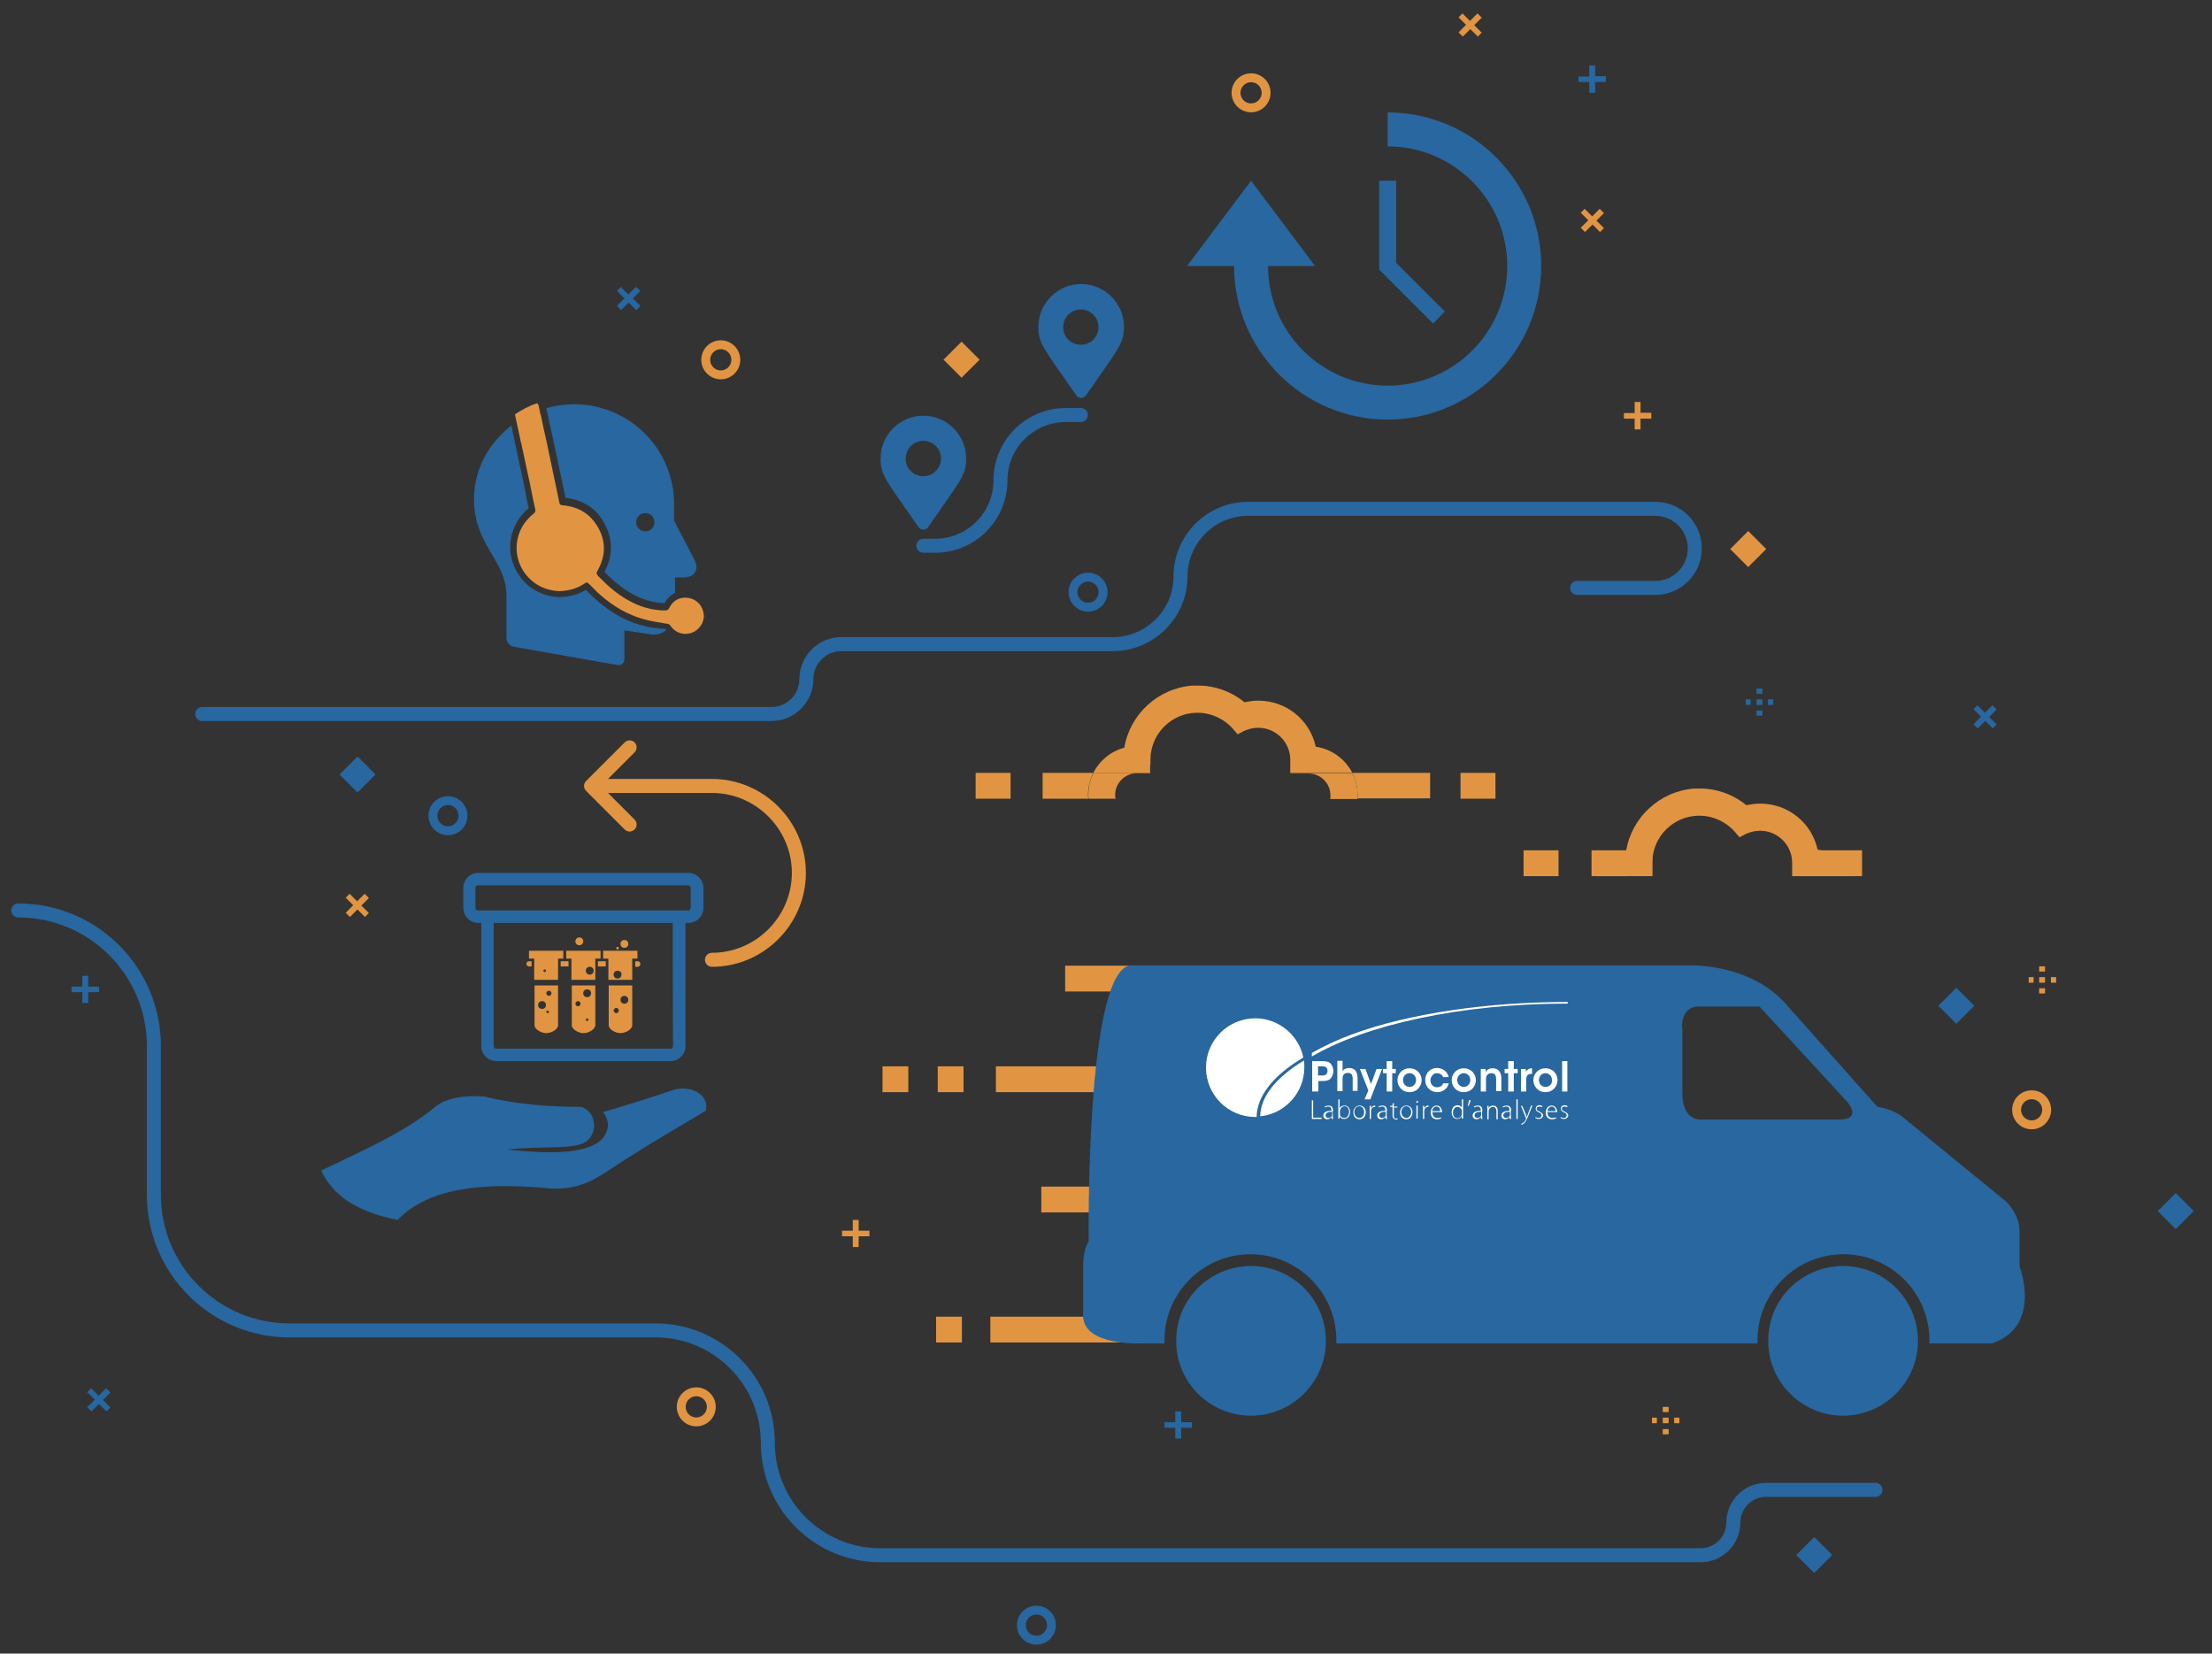 <?xml version="1.0" encoding="utf-8"?>
<!-- Generator: Adobe Illustrator 23.0.4, SVG Export Plug-In . SVG Version: 6.00 Build 0)  -->
<svg version="1.1" id="Calque_1" xmlns="http://www.w3.org/2000/svg" xmlns:xlink="http://www.w3.org/1999/xlink" x="0px" y="0px"
	 width="677px" height="506px" viewBox="0 0 677 506" style="enable-background:new 0 0 677 506;" xml:space="preserve">
<rect x="0" y="0" width="677" height="506" fill="#333333" stroke="none"/>
<style type="text/css">
	.st0{fill:#28679F;}
	.st1{fill-rule:evenodd;clip-rule:evenodd;fill:#28679F;}
	.st2{fill:#E19542;}
	.st3{fill:none;stroke:#E19542;stroke-width:4.293;stroke-linecap:round;stroke-miterlimit:10;}
	.st4{fill:none;stroke:#E19542;stroke-width:4.293;stroke-linecap:round;stroke-linejoin:round;stroke-miterlimit:10;}
	.st5{fill:none;stroke:#28679F;stroke-width:4.293;stroke-linecap:round;stroke-miterlimit:10;}
	.st6{fill:none;stroke:#28679F;stroke-width:2.726;stroke-linecap:round;stroke-miterlimit:10;}
	.st7{fill:none;stroke:#E19542;stroke-width:2.726;stroke-linecap:round;stroke-miterlimit:10;}
	.st8{fill:#FFFFFF;}
</style>
<g>
	<g id="Objet_dynamique_vectoriel_2_">
		<g>
			<g>
				<path class="st0" d="M424.7,34.4v10.4c20.2,0,36.6,16.4,36.6,36.6S444.9,118,424.7,118s-36.6-16.4-36.6-36.6h14.4l-19.6-26.1
					l-19.6,26.1h14.4c0,25.9,21.1,47,47,47c25.9,0,47-21.1,47-47S450.7,34.4,424.7,34.4"/>
				<polygon class="st0" points="442.2,95.3 427.3,80.4 427.3,55.3 422.1,55.3 422.1,82.5 438.6,99 				"/>
			</g>
		</g>
	</g>
	<path class="st0" d="M281.2,161.4c-9.9-14.3-11.7-15.8-11.7-21.1c0-7.2,5.9-13.1,13.1-13.1s13.1,5.9,13.1,13.1
		c0,5.3-1.8,6.7-11.7,21.1C283.3,162.3,281.9,162.3,281.2,161.4L281.2,161.4z M282.6,145.7c3,0,5.4-2.4,5.4-5.4c0-3-2.4-5.4-5.4-5.4
		s-5.4,2.4-5.4,5.4C277.1,143.3,279.6,145.7,282.6,145.7z"/>
	<path class="st0" d="M329.5,121.1c-9.9-14.3-11.7-15.8-11.7-21.1c0-7.2,5.9-13.1,13.1-13.1s13.1,5.9,13.1,13.1
		c0,5.3-1.8,6.7-11.7,21.1C331.5,122,330.1,122,329.5,121.1L329.5,121.1z M330.8,105.5c3,0,5.4-2.4,5.4-5.4s-2.4-5.4-5.4-5.4
		s-5.4,2.4-5.4,5.4S327.8,105.5,330.8,105.5z"/>
	<g>
		<path class="st1" d="M121.7,373.3c-12.3-2.4-19.9-7.5-23.4-15.1c12.3-6,25.4-11.5,35.4-19.9c2.8-2,7.2-3.2,14.3-2.8
			c9.9,2.4,19.9,3.2,29.8,3.2c4.8,1.2,5.6,8.7,0.8,11.1c-4.4,2-14.3,0.8-23.4,2c12.3,1.2,24.2,1.6,29-3.2c2.4-2.8,2.4-5.6,0.4-8.3
			c7.9-2.4,13.5-4,21.5-6.8c5.6-1.6,11.1,1.6,9.9,6.4c-8.7,5.2-15.5,9.1-23,13.9c-8.7,5.2-13.1,10.3-24.2,9.9
			C149.1,361.8,131.6,363,121.7,373.3z"/>
	</g>
	<g transform="translate(0,-952.362)">
		<path class="st2" d="M177.3,1239.2c0.7,0,1.2,0.5,1.2,1.2c0,0.7-0.5,1.2-1.2,1.2s-1.2-0.5-1.2-1.2
			C176.1,1239.8,176.6,1239.2,177.3,1239.2z M191.1,1240c0.7,0,1.2,0.5,1.2,1.2s-0.5,1.2-1.2,1.2c-0.7,0-1.2-0.5-1.2-1.2
			S190.4,1240,191.1,1240z M189,1242.1c0.2,0,0.4,0.2,0.4,0.4s-0.2,0.4-0.4,0.4s-0.4-0.2-0.4-0.4S188.8,1242.1,189,1242.1z
			 M195.1,1243.3v2.4h-1.6v6.5h-7.3v-6.5h-1.6v-2.4H195.1z M183.8,1243.3v2.4h-1.6v6.5h-7.3v-6.5h-1.6v-2.4H183.8z M172.4,1243.3
			v2.4h-1.6v6.5h-7.3v-6.5h-1.6v-2.4H172.4z M195.2,1246.5c0.4,0,0.8,0.4,0.8,0.9c0,0.4-0.4,0.8-0.8,0.8h-0.8v-1.6
			C194.6,1246.5,194.9,1246.5,195.2,1246.5z M185.4,1246.5v1.6H183v-1.6H185.4z M174,1246.5v1.6h-2.4v-1.6H174z M162.7,1246.5v1.6
			h-0.8c-0.4,0-0.8-0.4-0.8-0.8c0-0.4,0.4-0.8,0.8-0.8H162.7z M180.5,1248.2c-0.7,0-1.2,0.5-1.2,1.2s0.5,1.2,1.2,1.2
			s1.2-0.5,1.2-1.2S181.2,1248.2,180.5,1248.2z M166.7,1249c-0.2,0-0.4,0.2-0.4,0.4s0.2,0.4,0.4,0.4c0.2,0,0.4-0.2,0.4-0.4
			S167,1249,166.7,1249z M189,1249.4c-0.7,0-1.2,0.5-1.2,1.2c0,0.7,0.5,1.2,1.2,1.2s1.2-0.5,1.2-1.2
			C190.3,1249.9,189.7,1249.4,189,1249.4z M193.5,1253.9v12.2c0,1.2-2,2.4-3.6,2.4s-3.6-1.2-3.6-2.4v-12.2H193.5z M182.2,1253.9
			v12.2c0,1.2-2,2.4-3.6,2.4s-3.6-1.2-3.6-2.4v-12.2H182.2z M170.8,1253.9v12.2c0,1.2-2,2.4-3.6,2.4s-3.6-1.2-3.6-2.4v-12.2H170.8z
			 M179.7,1255.1c-0.7,0-1.2,0.5-1.2,1.2s0.5,1.2,1.2,1.2s1.2-0.5,1.2-1.2S180.4,1255.1,179.7,1255.1z M168,1255.5
			c-0.4,0-0.8,0.4-0.8,0.8s0.4,0.8,0.8,0.8s0.8-0.4,0.8-0.8S168.4,1255.5,168,1255.5z M191.1,1257.1c-0.7,0-1.2,0.5-1.2,1.2
			s0.5,1.2,1.2,1.2c0.7,0,1.2-0.5,1.2-1.2S191.7,1257.1,191.1,1257.1z M176.9,1258.7c-0.4,0-0.8,0.4-0.8,0.8s0.4,0.8,0.8,0.8
			s0.8-0.4,0.8-0.8S177.3,1258.7,176.9,1258.7z M165.9,1258.7c-0.7,0-1.2,0.5-1.2,1.2s0.5,1.2,1.2,1.2s1.2-0.5,1.2-1.2
			S166.6,1258.7,165.9,1258.7z M188.6,1260.8c-0.4,0-0.8,0.4-0.8,0.8s0.4,0.8,0.8,0.8s0.8-0.4,0.8-0.8S189.1,1260.8,188.6,1260.8z
			 M167.6,1261.6c-0.2,0-0.4,0.2-0.4,0.4s0.2,0.4,0.4,0.4s0.4-0.2,0.4-0.4S167.8,1261.6,167.6,1261.6z M179.7,1264
			c-0.2,0-0.4,0.2-0.4,0.4s0.2,0.4,0.4,0.4s0.4-0.2,0.4-0.4S179.9,1264,179.7,1264z"/>
	</g>
	<g>
		<path class="st0" d="M145.1,154.2c0.8,13.5,9.9,17.3,9.9,28.3v10.3v1.1v1.4c0,1.2,1,2.4,2.2,2.6l31.7,5.6c1.2,0.2,2.1-0.5,2.2-1.7
			l0,0v-0.1l0,0l0,0l0-8.8l8.8,1.3c1.5,0,2.9-0.5,4-1.4c-0.1-0.1-0.2-0.3-0.3-0.4c-2.2,0-4.5-0.3-7-1c-3.5-0.9-6.7-2.4-9.8-4.5
			c-2.5-1.7-5-3.8-7.5-6.4c-2.4,1.5-5.2,2.2-8.3,2.2c0,0,0,0,0,0c0,0,0,0-0.1,0c-2.4-0.1-4.8-0.8-6.8-1.9c-2.4-1.3-4.2-3.1-5.6-5.3
			c-1.3-2.1-2.1-4.5-2.3-6.9c-0.2-2.4,0.2-4.9,1.2-7.2c1-2.3,2.5-4.3,4.4-5.9c-0.3-1.3-0.6-2.7-0.8-4c-0.2-0.8-0.3-1.7-0.5-2.5
			l-0.1-0.5c-1.3-6-2.6-12.2-3.9-18.3C149.1,136,144.6,144.6,145.1,154.2z M212.5,171.2l-6.2-11.9v-1v-4.1c0,0,0,0,0,0
			c0-12.2-7.2-22.8-17.6-27.6c-4-1.9-8.4-2.9-13-2.9c-3,0-5.7,0.4-8.5,1.2c0.2,0.8,0.2,0.8,0.3,1.3c0.4,2.1,0.9,4.3,1.4,6.4
			c0.3,1.4,0.6,2.8,0.9,4.3c1.2,5.6,2.3,10.7,3.3,15.5c0,0,0,0,0.1,0c0.1,0,0.2,0,0.3,0c2.4,0.3,4.5,1.1,6.4,2.2
			c1.9,1.2,3.5,2.8,4.7,4.9c3,5,3.2,10.3,0.4,15.5c1.5,1.5,2.8,2.8,4.4,4c4.6,3.6,9.1,5.4,14,5.6c0.7-1.4,1.9-2.5,3.2-3.2v-4.6v-0.1
			h2.9C212.6,176.6,214.1,174.2,212.5,171.2z M200.3,159.8c0,1.5-1.2,2.8-2.8,2.8c-1.5,0-2.8-1.2-2.8-2.8c0-1.5,1.2-2.8,2.8-2.8
			S200.3,158.3,200.3,159.8z"/>
		<path class="st2" d="M197.1,189.5c-5.1-1.4-9.4-4-13.2-7.3l0,0c0,0,0,0,0,0c-0.3-0.3-0.6-0.6-0.9-0.8c0,0,0,0,0,0
			c-0.3-0.3-0.6-0.6-0.9-0.9l0,0c-0.3-0.3-0.6-0.6-0.9-0.9c0,0,0,0,0,0c-0.3-0.3-0.6-0.6-0.9-0.9c-0.5-0.5-0.8-0.6-1.3-0.2
			c-2.3,1.6-4.9,2.3-8,2.4c-1.9-0.1-4-0.6-5.9-1.6c-8.5-4.7-9.4-16.1-1.8-22.1c0.5-0.4,0.7-0.8,0.5-1.4c-0.5-2.3-1-4.6-1.4-6.8
			c-0.9-4-1.7-8.1-2.6-12.1c-0.1-0.6-0.2-1.1-0.4-1.7l0,0c-0.6-2.8-1.2-5.6-1.8-8.4c2.1-1.4,4.3-2.6,6.7-3.4
			c0.3,0.1,0.5,0.4,0.6,0.9c0.2,0.8,0.3,1.6,0.5,2.4c0,0.1,0,0.2,0.1,0.2c0.6,3.1,1.3,6.1,2,9.2l0,0c0.1,0.5,0.2,1,0.3,1.5
			c1.1,5.4,2.3,10.8,3.4,16.2c0.1,0.5,0.3,0.8,0.9,0.8c0.3,0,0.7,0.1,1,0.1c4.2,0.6,7.4,2.6,9.6,6.1c2.8,4.5,2.8,9.2,0.2,13.8
			c-0.4,0.7-0.4,1.1,0.2,1.7c1.6,1.6,3.2,3.2,4.9,4.5c0,0,0,0,0.1,0.1l0,0c4.5,3.5,9.5,5.8,15.3,5.9c0.8,0,1.2-0.2,1.5-0.9
			c1.1-2.3,3.5-3.4,6-2.9c2.5,0.5,4.3,2.5,4.5,5.2c0.2,2.2-1.4,4.6-3.6,5.4c-2.4,0.9-5.1,0.1-6.5-2c-0.4-0.6-0.9-0.8-1.6-0.8
			C201.4,190.4,199.2,190.1,197.1,189.5z"/>
	</g>
	<path class="st0" d="M215.3,271.7v6.1c0,2.6-2.1,4.6-4.6,4.6h-0.9v37.7c0,2.6-2.1,4.6-4.6,4.6h-53.3c-2.6,0-4.6-2.1-4.6-4.6v-37.7
		h-0.9c-2.6,0-4.6-2.1-4.6-4.6v-6.1c0-2.6,2.1-4.6,4.6-4.6h64.3C213.2,267.1,215.3,269.2,215.3,271.7z M205.9,282.4h-54.8v37.7
		c0,0.4,0.3,0.8,0.8,0.8h53.3c0.4,0,0.8-0.3,0.8-0.8C205.9,320.1,205.9,282.4,205.9,282.4z M211.4,271.7c0-0.4-0.3-0.8-0.8-0.8
		h-64.3c-0.4,0-0.8,0.3-0.8,0.8v6.1c0,0.4,0.3,0.8,0.8,0.8h64.3c0.4,0,0.8-0.3,0.8-0.8C211.4,277.8,211.4,271.7,211.4,271.7z"/>
	<path class="st3" d="M181.7,240.5h36.2c14.6,0,26.6,12,26.6,26.6v0c0,14.6-12,26.6-26.6,26.6"/>
	<polyline class="st4" points="192.7,252.3 180.9,240.5 192.7,228.7 	"/>
	<path class="st5" d="M61.9,218.5h174.2c5.9,0,10.7-4.8,10.7-10.7v0c0-5.9,4.8-10.7,10.7-10.7h83.1c11.4,0,20.7-9.3,20.7-20.7v0
		c0-11.4,9.3-20.7,20.7-20.7h124.6c6.7,0,12.1,5.4,12.1,12.1v0c0,6.7-5.4,12.1-12.1,12.1h-23.9"/>
	<path class="st5" d="M5.6,278.6L5.6,278.6c22.9,0,41.5,18.6,41.5,41.5v45.5c0,22.9,18.6,41.5,41.5,41.5h112
		c19,0,34.4,15.4,34.4,34.4v0c0,19,15.4,34.4,34.4,34.4h251.1c5.5,0,10-4.5,10-10v0c0-5.5,4.5-10,10-10H574"/>
	<path class="st5" d="M282.6,167h3.6c11.1,0,20-9,20-20v0c0-11.1,9-20,20-20h4.6"/>
	<g>
		<path class="st0" d="M30.3,303.6H27v3.3h-1.8v-3.3h-3.3v-1.7h3.3v-3.3H27v3.3h3.3V303.6z"/>
	</g>
	<g>
		<path class="st2" d="M266.1,378.3h-3.3v3.3H261v-3.3h-3.3v-1.7h3.3v-3.3h1.8v3.3h3.3V378.3z"/>
	</g>
	<g>
		<path class="st0" d="M364.8,436.9h-3.3v3.3h-1.8v-3.3h-3.3v-1.7h3.3v-3.3h1.8v3.3h3.3V436.9z"/>
	</g>
	<g>
		<path class="st0" d="M32.6,431.9l-2.3-2.3l-2.3,2.3l-1.3-1.3l2.3-2.3l-2.3-2.3l1.2-1.2l2.3,2.3l2.3-2.3l1.3,1.3l-2.3,2.3l2.3,2.3
			L32.6,431.9z"/>
	</g>
	<g>
		<path class="st2" d="M111.7,280.6l-2.3-2.3l-2.3,2.3l-1.3-1.3l2.3-2.3l-2.3-2.3l1.2-1.2l2.3,2.3l2.3-2.3l1.3,1.3l-2.3,2.3l2.3,2.3
			L111.7,280.6z"/>
	</g>
	<g>
		<path class="st0" d="M194.7,94.9l-2.3-2.3l-2.3,2.3l-1.3-1.3l2.3-2.3l-2.3-2.3l1.2-1.2l2.3,2.3l2.3-2.3L196,89l-2.3,2.3l2.3,2.3
			L194.7,94.9z"/>
	</g>
	<g>
		<path class="st2" d="M452.3,11.2L450,8.9l-2.3,2.3l-1.3-1.3l2.3-2.3l-2.3-2.3l1.2-1.2l2.3,2.3l2.3-2.3l1.3,1.3l-2.3,2.3l2.3,2.3
			L452.3,11.2z"/>
	</g>
	<g>
		<path class="st2" d="M489.7,71l-2.3-2.3l-2.3,2.3l-1.3-1.3l2.3-2.3l-2.3-2.3l1.2-1.2l2.3,2.3l2.3-2.3l1.3,1.3l-2.3,2.3l2.3,2.3
			L489.7,71z"/>
	</g>
	<g>
		<path class="st0" d="M609.9,222.9l-2.3-2.3l-2.3,2.3l-1.3-1.3l2.3-2.3L604,217l1.2-1.2l2.3,2.3l2.3-2.3l1.3,1.3l-2.3,2.3l2.3,2.3
			L609.9,222.9z"/>
	</g>
	<g>
		<path class="st2" d="M505.4,128.1h-3.3v3.3h-1.8v-3.3h-3.3v-1.7h3.3V123h1.8v3.3h3.3V128.1z"/>
	</g>
	<g>
		<path class="st0" d="M491.5,25.1h-3.3v3.3h-1.8v-3.3h-3.3v-1.7h3.3V20h1.8v3.3h3.3V25.1z"/>
	</g>
	<circle class="st6" cx="137.1" cy="249.6" r="4.6"/>
	<circle class="st6" cx="333" cy="181.2" r="4.6"/>
	<circle class="st7" cx="213.1" cy="430.5" r="4.6"/>
	<circle class="st7" cx="382.9" cy="28.4" r="4.6"/>
	<circle class="st7" cx="621.8" cy="339.6" r="4.6"/>
	<circle class="st7" cx="220.6" cy="110.1" r="4.6"/>
	<circle class="st6" cx="317.2" cy="497.3" r="4.6"/>
	<g>
		<rect x="505.6" y="433.8" class="st2" width="1.5" height="1.7"/>
		<rect x="508.9" y="437.3" class="st2" width="1.8" height="1.6"/>
		<rect x="508.9" y="430.5" class="st2" width="1.8" height="1.6"/>
		<rect x="508.9" y="433.8" class="st2" width="1.8" height="1.7"/>
		<rect x="512.4" y="433.8" class="st2" width="1.6" height="1.7"/>
	</g>
	<g>
		<rect x="620.9" y="299" class="st2" width="1.5" height="1.7"/>
		<rect x="624.1" y="302.4" class="st2" width="1.8" height="1.6"/>
		<rect x="624.1" y="295.7" class="st2" width="1.8" height="1.6"/>
		<rect x="624.1" y="299" class="st2" width="1.8" height="1.7"/>
		<rect x="627.7" y="299" class="st2" width="1.6" height="1.7"/>
	</g>
	<g>
		<rect x="534.3" y="214" class="st0" width="1.5" height="1.7"/>
		<rect x="537.6" y="217.4" class="st0" width="1.8" height="1.6"/>
		<rect x="537.6" y="210.7" class="st0" width="1.8" height="1.6"/>
		<rect x="537.6" y="214" class="st0" width="1.8" height="1.7"/>
		<rect x="541.1" y="214" class="st0" width="1.6" height="1.7"/>
	</g>
	
		<rect x="105.5" y="233.1" transform="matrix(0.707 0.707 -0.707 0.707 199.643 -7.911)" class="st0" width="7.8" height="7.8"/>
	
		<rect x="531.2" y="164.2" transform="matrix(0.707 0.707 -0.707 0.707 275.582 -329.152)" class="st2" width="7.8" height="7.8"/>
	
		<rect x="290.4" y="106.2" transform="matrix(0.707 0.707 -0.707 0.707 164.063 -175.851)" class="st2" width="7.8" height="7.8"/>
	
		<rect x="551.4" y="472" transform="matrix(0.707 0.707 -0.707 0.707 499.131 -253.232)" class="st0" width="7.8" height="7.8"/>
	
		<rect x="662" y="366.8" transform="matrix(0.707 0.707 -0.707 0.707 457.186 -362.278)" class="st0" width="7.8" height="7.8"/>
	
		<rect x="594.9" y="304" transform="matrix(0.707 0.707 -0.707 0.707 393.069 -333.269)" class="st0" width="7.8" height="7.8"/>
	<rect x="304.8" y="326.3" class="st2" width="31.5" height="7.9"/>
	<rect x="298.6" y="236.5" class="st2" width="10.7" height="7.9"/>
	<rect x="447" y="236.5" class="st2" width="10.7" height="7.9"/>
	<rect x="466.3" y="260.2" class="st2" width="10.7" height="7.9"/>
	<rect x="487.1" y="260.2" class="st2" width="18.6" height="7.9"/>
	<rect x="551.3" y="260.2" class="st2" width="18.6" height="7.9"/>
	<rect x="326" y="295.5" class="st2" width="22.5" height="7.9"/>
	<rect x="318.7" y="363.1" class="st2" width="22.5" height="7.9"/>
	<rect x="303.1" y="402.9" class="st2" width="45.9" height="7.9"/>
	<rect x="286.5" y="402.9" class="st2" width="7.9" height="7.9"/>
	<rect x="287" y="326.3" class="st2" width="7.9" height="7.9"/>
	<rect x="270.1" y="326.3" class="st2" width="7.9" height="7.9"/>
	<g>
		<g>
			<path class="st0" d="M564.1,387.4c12.7,0,22.9,10.3,22.9,22.9l0,0.9c-0.5,12.2-10.6,22-22.9,22s-22.5-9.8-22.9-22l0-0.9
				C541.1,397.6,551.4,387.4,564.1,387.4z"/>
			<path class="st0" d="M382.9,387.4c12.7,0,22.9,10.3,22.9,22.9l0,0.9c-0.5,12.2-10.6,22-22.9,22c-12.4,0-22.5-9.8-22.9-22l0-0.9
				C359.9,397.6,370.2,387.4,382.9,387.4z"/>
			<path class="st0" d="M331.5,386.8v15.8c0,9.4,18,8.5,18,8.5h6.9c0-0.3,0-0.7,0-1c0-14.5,11.8-26.3,26.3-26.3
				c14.5,0,26.3,11.8,26.3,26.3l0,1h128.9c0-0.3,0-0.7,0-1c0-14.5,11.8-26.3,26.3-26.3c14.5,0,26.3,11.8,26.3,26.3l0,1h19.1
				c15.6-5.2,8.5-23.6,8.5-23.6v-10.7c0-5.4-4.2-9.2-4.2-9.2l-31.1-25.4c-3.4-3-8.2-3.5-8.2-3.5l-28.4-31.9
				c-11.1-12.1-29.1-11.4-29.1-11.4H346c-13.9,1.7-12.8,84.5-12.8,84.5C331.5,382.3,331.5,386.8,331.5,386.8z M520,308h18.5
				l26.8,29.1c0,0,5,5.5-2.5,5.5h-42.3c0,0-5.6,0.4-5.6-8v-19.6C514.8,314.9,514,308,520,308z"/>
		</g>
		<g>
			<path class="st8" d="M426.6,337.5l-0.4,0.2v0.7h-0.7v0.3h0.7v2.6c0,0.4,0.1,0.7,0.3,1l0.7,0.3l0.6-0.1l-0.1-0.3l-0.5,0.1
				c-0.4,0-0.6-0.3-0.6-0.8v-2.6h1.1v-0.3h-1.1V337.5z"/>
			<path class="st8" d="M419.6,339.2L419.6,339.2l0-0.8h-0.4c0,0.4,0,0.8,0,1.2v2.8h0.4v-2.2l0-0.4c0.1-0.6,0.5-1.1,1.1-1.1l0.2,0
				v-0.4l-0.2,0C420.2,338.3,419.8,338.7,419.6,339.2z"/>
			<path class="st8" d="M424.5,339.9c0-0.7-0.2-1.6-1.4-1.6c-0.4,0-0.8,0.1-1.2,0.3l0.1,0.3c0.3-0.2,0.7-0.3,1-0.3c1,0,1,0.8,1,1.2
				v0.1c-1.6,0-2.5,0.5-2.5,1.5c0,0.5,0.4,1.1,1.2,1.1c0.6,0,1.1-0.4,1.3-0.7h0l0.1,0.6h0.4l-0.1-1V339.9z M424.1,341.1l0,0.2
				c-0.1,0.4-0.5,0.8-1.2,0.8c-0.4,0-0.8-0.3-0.8-0.8c0-1,1.2-1.1,2-1.1V341.1z"/>
			<path class="st8" d="M415.5,334v-3.8c0-0.9-0.1-1.7-0.5-2.4c-0.4-0.6-1.1-1-2.1-1c-0.8,0-1.6,0.3-2,1v-1v-2.2h-1.6v9.3h1.6v-3.9
				c0-0.4,0.1-0.8,0.3-1.1c0.2-0.3,0.6-0.6,1.3-0.6c0.6,0,1,0.2,1.2,0.5c0.2,0.3,0.3,0.8,0.3,1.3v3.7H415.5z"/>
			<path class="st8" d="M416.1,338.3c-1,0-1.9,0.8-1.9,2.1c0,1.3,0.8,2.1,1.9,2.1c0.9,0,1.9-0.6,1.9-2.2
				C418,339.1,417.2,338.3,416.1,338.3z M416,342.1c-0.8,0-1.5-0.8-1.5-1.8c0-0.9,0.5-1.8,1.5-1.8c1.1,0,1.5,1,1.5,1.8
				C417.5,341.4,416.9,342.1,416,342.1z"/>
			<path class="st8" d="M431.4,326.9c-2.4,0-3.7,1.9-3.7,3.6v0c0,1.8,1.3,3.7,3.7,3.7c2.4,0,3.7-1.9,3.7-3.7
				C435.1,328.8,433.8,326.9,431.4,326.9z M431.4,332.6c-1.1,0-2-0.9-2-2.1v0c0-1.2,0.9-2.1,2-2.1c1.1,0,2,0.9,2,2.1
				C433.4,331.7,432.5,332.6,431.4,332.6z"/>
			<path class="st8" d="M430.4,338.3c-1,0-1.9,0.8-1.9,2.1c0,1.3,0.8,2.1,1.9,2.1c0.9,0,1.9-0.6,1.9-2.2
				C432.3,339.1,431.5,338.3,430.4,338.3z M430.4,342.1c-0.8,0-1.5-0.8-1.5-1.8c0-0.9,0.5-1.8,1.5-1.8c1.1,0,1.5,1,1.5,1.8
				C431.9,341.4,431.2,342.1,430.4,342.1z"/>
			<polygon class="st8" points="433.4,337.2 433.7,337.5 434.1,337.2 433.8,336.8 			"/>
			<rect x="433.5" y="338.3" class="st8" width="0.4" height="4"/>
			<path class="st8" d="M385.7,341.6c7.6-0.8,13.5-7.2,13.5-15c0-0.7,0-1.4-0.1-2.1C390.7,329.6,385.8,335.4,385.7,341.6z"/>
			<path class="st8" d="M479.8,306.6c-24.4,0-48.5,3.5-65.7,9.8c-4.9,1.8-8.9,3.7-12.6,5.8v1.1c16.4-9.7,45.6-16.2,78.3-16.2V306.6z
				"/>
			<rect x="478.1" y="324.7" class="st8" width="1.6" height="9.3"/>
			<path class="st8" d="M465.5,327.1v6.9h1.6v-3.7c0-1.2,0.6-1.7,1.7-1.7h0.1v-1.7c-1,0-1.6,0.5-1.9,1.1v-0.9H465.5z"/>
			<path class="st8" d="M435.9,339.2L435.9,339.2l0-0.8h-0.4c0,0.4,0,0.8,0,1.2v2.8h0.4v-2.2l0-0.4c0.1-0.6,0.5-1.1,1.1-1.1l0.2,0
				v-0.4l-0.2,0C436.5,338.3,436.1,338.7,435.9,339.2z"/>
			<path class="st8" d="M398.9,323.6c-1.4-6.8-7.5-12-14.7-12c-8.3,0-15.1,6.7-15.1,15.1c0,8.3,6.7,15.1,15.1,15.1l0.4,0
				C384.7,335.3,389.8,329,398.9,323.6z"/>
			<polygon class="st8" points="426.1,334 426.1,328.4 427.2,328.4 427.2,327.1 426.1,327.1 426.1,324.7 424.4,324.7 424.4,327.1 
				423.3,327.1 423.3,328.4 424.4,328.4 424.4,334 			"/>
			<path class="st8" d="M408,339.9c0-0.7-0.2-1.6-1.4-1.6c-0.4,0-0.8,0.1-1.2,0.3l0.1,0.3c0.3-0.2,0.7-0.3,1-0.3c1,0,1,0.8,1,1.2
				v0.1c-1.6,0-2.5,0.5-2.5,1.5c0,0.5,0.4,1.1,1.2,1.1c0.6,0,1.1-0.4,1.3-0.7h0l0.1,0.6h0.4l-0.1-1V339.9z M407.7,341.1l0,0.2
				c-0.1,0.4-0.5,0.8-1.2,0.8c-0.4,0-0.8-0.3-0.8-0.8c0-1,1.2-1.1,2-1.1V341.1z"/>
			<polygon class="st8" points="401.9,336.7 401.5,336.7 401.5,342.4 404.5,342.4 404.5,342 401.9,342 			"/>
			<path class="st8" d="M408.1,327.7c0-0.9-0.4-1.8-1-2.4c-0.5-0.4-1.2-0.6-2.7-0.6h-2.8v9.3h1.9v-3.2h1.1c1.4,0,2-0.2,2.6-0.7
				C407.7,329.6,408.1,328.6,408.1,327.7z M405.7,328.9c-0.4,0.2-0.8,0.2-1.2,0.2h-1.1v-2.8h1c0.5,0,0.9,0,1.3,0.2
				c0.4,0.2,0.6,0.6,0.6,1.2C406.3,328.3,406,328.7,405.7,328.9z"/>
			<polygon class="st8" points="419.4,336.4 423,327.1 421.3,327.1 419.6,331.7 417.9,327.1 416.2,327.1 418.8,333.7 417.6,336.4 
							"/>
			<path class="st8" d="M411.5,338.3c-0.7,0-1.2,0.3-1.5,0.8h0v-2.7h-0.4v5l0,0.9h0.4l0-0.7h0c0.3,0.6,0.8,0.8,1.4,0.8
				c0.9,0,1.8-0.7,1.8-2.2C413.2,339.1,412.5,338.3,411.5,338.3z M411.4,342.1c-0.6,0-1.2-0.4-1.3-1l0-0.3V340l0.1-0.4
				c0.2-0.7,0.8-1.1,1.3-1.1c0.9,0,1.4,0.8,1.4,1.7C412.8,341.4,412.3,342.1,411.4,342.1z"/>
			<rect x="464.1" y="336.4" class="st8" width="0.4" height="6"/>
			<path class="st8" d="M462.5,339.9c0-0.7-0.2-1.6-1.4-1.6c-0.4,0-0.8,0.1-1.2,0.3l0.1,0.3c0.3-0.2,0.7-0.3,1-0.3c1,0,1,0.8,1,1.2
				v0.1c-1.6,0-2.5,0.5-2.5,1.5c0,0.5,0.4,1.1,1.2,1.1c0.6,0,1.1-0.4,1.3-0.7h0l0.1,0.6h0.4l-0.1-1V339.9z M462.1,341.1l0,0.2
				c-0.1,0.4-0.5,0.8-1.2,0.8c-0.4,0-0.8-0.3-0.8-0.8c0-1,1.2-1.1,2-1.1V341.1z"/>
			<path class="st8" d="M457,338.3c-0.7,0-1.2,0.4-1.4,0.8h0l0-0.7h-0.4c0,0.3,0,0.6,0,1v3.1h0.4v-2.5l0.1-0.4
				c0.2-0.5,0.6-0.9,1.2-0.9c0.8,0,1.1,0.7,1.1,1.4v2.4h0.4V340C458.4,338.5,457.4,338.3,457,338.3z"/>
			<path class="st8" d="M456.8,326.9c-1.2,0-1.8,0.6-2.1,1.1c0-0.3,0-0.6,0-0.9h-1.5v6.9h1.6v-3.8c0-1,0.4-1.7,1.6-1.8
				c1.2,0,1.5,0.8,1.5,1.8v3.7h1.6v-4.2C459.4,328.6,459,326.9,456.8,326.9z"/>
			<polygon class="st8" points="463.3,324.7 461.6,324.7 461.6,327.1 460.5,327.1 460.5,328.4 461.6,328.4 461.6,334 463.3,334 
				463.3,328.4 464.5,328.4 464.5,327.1 463.3,327.1 			"/>
			<path class="st8" d="M473,326.9c-2.4,0-3.7,1.9-3.7,3.6v0c0,1.8,1.3,3.7,3.7,3.7c2.4,0,3.7-1.9,3.7-3.7
				C476.7,328.8,475.4,326.9,473,326.9z M473,332.6c-1.1,0-2-0.9-2-2.1v0c0-1.2,0.9-2.1,2-2.1c1.1,0,2,0.9,2,2.1
				C475.1,331.7,474.2,332.6,473,332.6z"/>
			<path class="st8" d="M453.7,339.9c0-0.7-0.2-1.6-1.4-1.6c-0.4,0-0.8,0.1-1.2,0.3l0.1,0.3c0.3-0.2,0.7-0.3,1-0.3c1,0,1,0.8,1,1.2
				v0.1c-1.6,0-2.5,0.5-2.5,1.5c0,0.5,0.4,1.1,1.2,1.1c0.6,0,1.1-0.4,1.3-0.7h0l0.1,0.6h0.4l-0.1-1V339.9z M453.3,341.1l0,0.2
				c-0.1,0.4-0.5,0.8-1.2,0.8c-0.4,0-0.8-0.3-0.8-0.8c0-1,1.2-1.1,2-1.1V341.1z"/>
			<path class="st8" d="M478.8,340.1c-0.5-0.2-0.8-0.4-0.8-0.8c0-0.4,0.3-0.7,0.8-0.7c0.4,0,0.7,0.1,0.8,0.2l0.2-0.3
				c-0.2-0.1-0.5-0.3-0.9-0.3c-0.8,0-1.2,0.5-1.2,1.1c0,0.5,0.4,0.8,1,1.1c0.6,0.2,0.8,0.5,0.8,0.9c0,0.4-0.3,0.8-0.9,0.8
				c-0.4,0-0.7-0.1-0.9-0.3l-0.1,0.3c0.3,0.2,0.6,0.3,1,0.3c0.8,0,1.4-0.5,1.4-1.2C479.8,340.7,479.4,340.4,478.8,340.1z"/>
			<path class="st8" d="M471.1,340.1c-0.5-0.2-0.8-0.4-0.8-0.8c0-0.4,0.3-0.7,0.8-0.7c0.4,0,0.7,0.1,0.8,0.2l0.2-0.3
				c-0.2-0.1-0.5-0.3-0.9-0.3c-0.8,0-1.2,0.5-1.2,1.1c0,0.5,0.4,0.8,1,1.1c0.6,0.2,0.8,0.5,0.8,0.9c0,0.4-0.3,0.8-0.9,0.8
				c-0.4,0-0.7-0.1-0.9-0.3l-0.1,0.3c0.3,0.2,0.6,0.3,1,0.3c0.8,0,1.4-0.5,1.4-1.2C472.1,340.7,471.7,340.4,471.1,340.1z"/>
			<path class="st8" d="M474.9,338.3c-1,0-1.8,0.8-1.8,2.2c0,1.2,0.7,2,1.9,2c0.7,0,1.1-0.2,1.3-0.3l-0.1-0.3
				c-0.2,0.1-0.5,0.2-1.1,0.2c-0.8,0-1.5-0.5-1.5-1.8h3l0-0.2C476.5,339.5,476.2,338.3,474.9,338.3z M476.1,340h-2.5
				c0.1-0.6,0.5-1.4,1.3-1.4C475.8,338.6,476.1,339.4,476.1,340z"/>
			<path class="st8" d="M467.6,341c-0.1,0.3-0.2,0.6-0.3,0.9h0L467,341l-1.1-2.6h-0.4l1.5,3.7l0.1,0.2l-0.1,0.2
				c-0.2,0.5-0.5,0.8-0.7,1l-0.7,0.4l0.1,0.3l0.7-0.4c0.5-0.5,0.9-1.2,1.4-2.5l1.2-3h-0.4L467.6,341z"/>
			<path class="st8" d="M447.8,336.4h-0.4v2.5h0c-0.2-0.3-0.6-0.7-1.3-0.7c-1,0-1.8,0.8-1.8,2.2c0,1.2,0.7,2,1.7,2
				c0.7,0,1.2-0.4,1.4-0.9h0l0,0.8h0.4l0-0.9V336.4z M447.4,340.8l0,0.3c-0.2,0.7-0.7,1.1-1.3,1.1c-1,0-1.4-0.8-1.4-1.7
				c0-1.1,0.6-1.8,1.4-1.8c0.7,0,1.1,0.5,1.3,1l0,0.4V340.8z"/>
			<path class="st8" d="M439.8,328.4c0.9,0,1.6,0.5,1.9,1.2h1.7c-0.4-1.7-1.9-2.8-3.6-2.8c-2.1,0-3.6,1.6-3.6,3.7
				c0,2,1.5,3.7,3.7,3.7c1.8,0,3.2-1.2,3.5-2.7h-1.7c-0.2,0.6-0.8,1.2-1.9,1.2c-1.2,0-2-0.9-2-2.1c0-0.6,0.2-1.2,0.6-1.5
				C438.7,328.6,439.2,328.4,439.8,328.4z"/>
			<path class="st8" d="M449.2,338.4l0.3,0c0.1-0.2,0.5-1.2,0.6-1.8l-0.5,0.1C449.5,337.2,449.3,338.1,449.2,338.4z"/>
			<path class="st8" d="M448,326.9c-2.4,0-3.7,1.9-3.7,3.6v0c0,1.8,1.3,3.7,3.7,3.7c2.4,0,3.7-1.9,3.7-3.7
				C451.7,328.8,450.4,326.9,448,326.9z M448,332.6c-1.1,0-2-0.9-2-2.1v0c0-1.2,0.9-2.1,2-2.1c1.1,0,2,0.9,2,2.1
				C450,331.7,449.1,332.6,448,332.6z"/>
			<path class="st8" d="M439.7,338.3c-1,0-1.8,0.8-1.8,2.2c0,1.2,0.7,2,1.9,2c0.7,0,1.1-0.2,1.3-0.3l-0.1-0.3
				c-0.2,0.1-0.5,0.2-1.1,0.2c-0.8,0-1.5-0.5-1.5-1.8h3l0-0.2C441.2,339.5,441,338.3,439.7,338.3z M440.8,340h-2.5
				c0.1-0.6,0.5-1.4,1.3-1.4C440.6,338.6,440.8,339.4,440.8,340z"/>
		</g>
	</g>
	<path class="st2" d="M501.6,268.1h1.5h2.6v-2.6V264c0-8,6.5-14.4,14.4-14.4c6.8,0,10.8,4.8,10.9,5l1.4,1.6l1.9-1c0,0,2-1,4.4-1
		c5.4,0,9.8,4.4,9.8,9.8v1.5v2.6h2.6h3h13.4c-2.2-4.3-6.3-7.4-11.2-8.1c-1.8-8.2-9-14.1-17.6-14.1c-1.4,0-2.8,0.2-4.2,0.5
		c-3.4-2.8-7.5-4.5-11.9-5v0c-0.6-0.1-1.3-0.1-2.1-0.1c-0.2,0-0.4,0-0.6,0c-0.5,0-1,0-1.4,0l0,0c-10.5,0.8-19.1,8.8-20.8,19
		c-4.2,1.1-7.6,4-9.5,7.8H501.6z"/>
	<g>
		<path class="st2" d="M334.6,236.5h-15.5v7.9h14c0-0.4-0.1-0.7-0.1-1.1C333,240.9,333.6,238.6,334.6,236.5z"/>
		<path class="st2" d="M437.7,236.5h-23.8c1,2,1.6,4.4,1.6,6.8v0c0,0.2,0,0.6,0,1h22.2V236.5z"/>
		<path class="st2" d="M352.1,234v-1.5c0-8,6.5-14.4,14.4-14.4c6.8,0,10.8,4.8,10.9,5l1.4,1.6l1.9-1c0,0,2-1,4.4-1
			c5.4,0,9.8,4.4,9.8,9.8v1.5v2.5h19c-2.2-4.2-6.3-7.3-11.2-8c-1.8-8.2-9-14.1-17.6-14.1c-1.4,0-2.8,0.2-4.2,0.5
			c-3.4-2.8-7.5-4.5-11.9-5v0c-0.6-0.1-1.3-0.1-2.1-0.1c-0.2,0-0.4,0-0.6,0c-0.5,0-1,0-1.4,0l0,0c-10.5,0.8-19.1,8.8-20.8,19
			c-4.2,1.1-7.6,4-9.5,7.7h17.4V234z"/>
		<path class="st2" d="M341.3,243.3c0-3.7,3-6.7,6.7-6.7h1.5h2.6v-0.1h-17.4c-1.1,2.1-1.6,4.4-1.6,6.8c0,0.4,0,0.7,0.1,1.1h8.3
			C341.3,244.1,341.3,243.7,341.3,243.3z"/>
		<path class="st2" d="M415.5,243.4L415.5,243.4c0-2.5-0.6-4.8-1.6-6.8h-19v0.1h2.6h3c3.7,0,6.7,3,6.7,6.7c0,0.4,0,0.7-0.1,1.1h8.4
			C415.6,243.9,415.5,243.5,415.5,243.4z"/>
	</g>
</g>
</svg>
